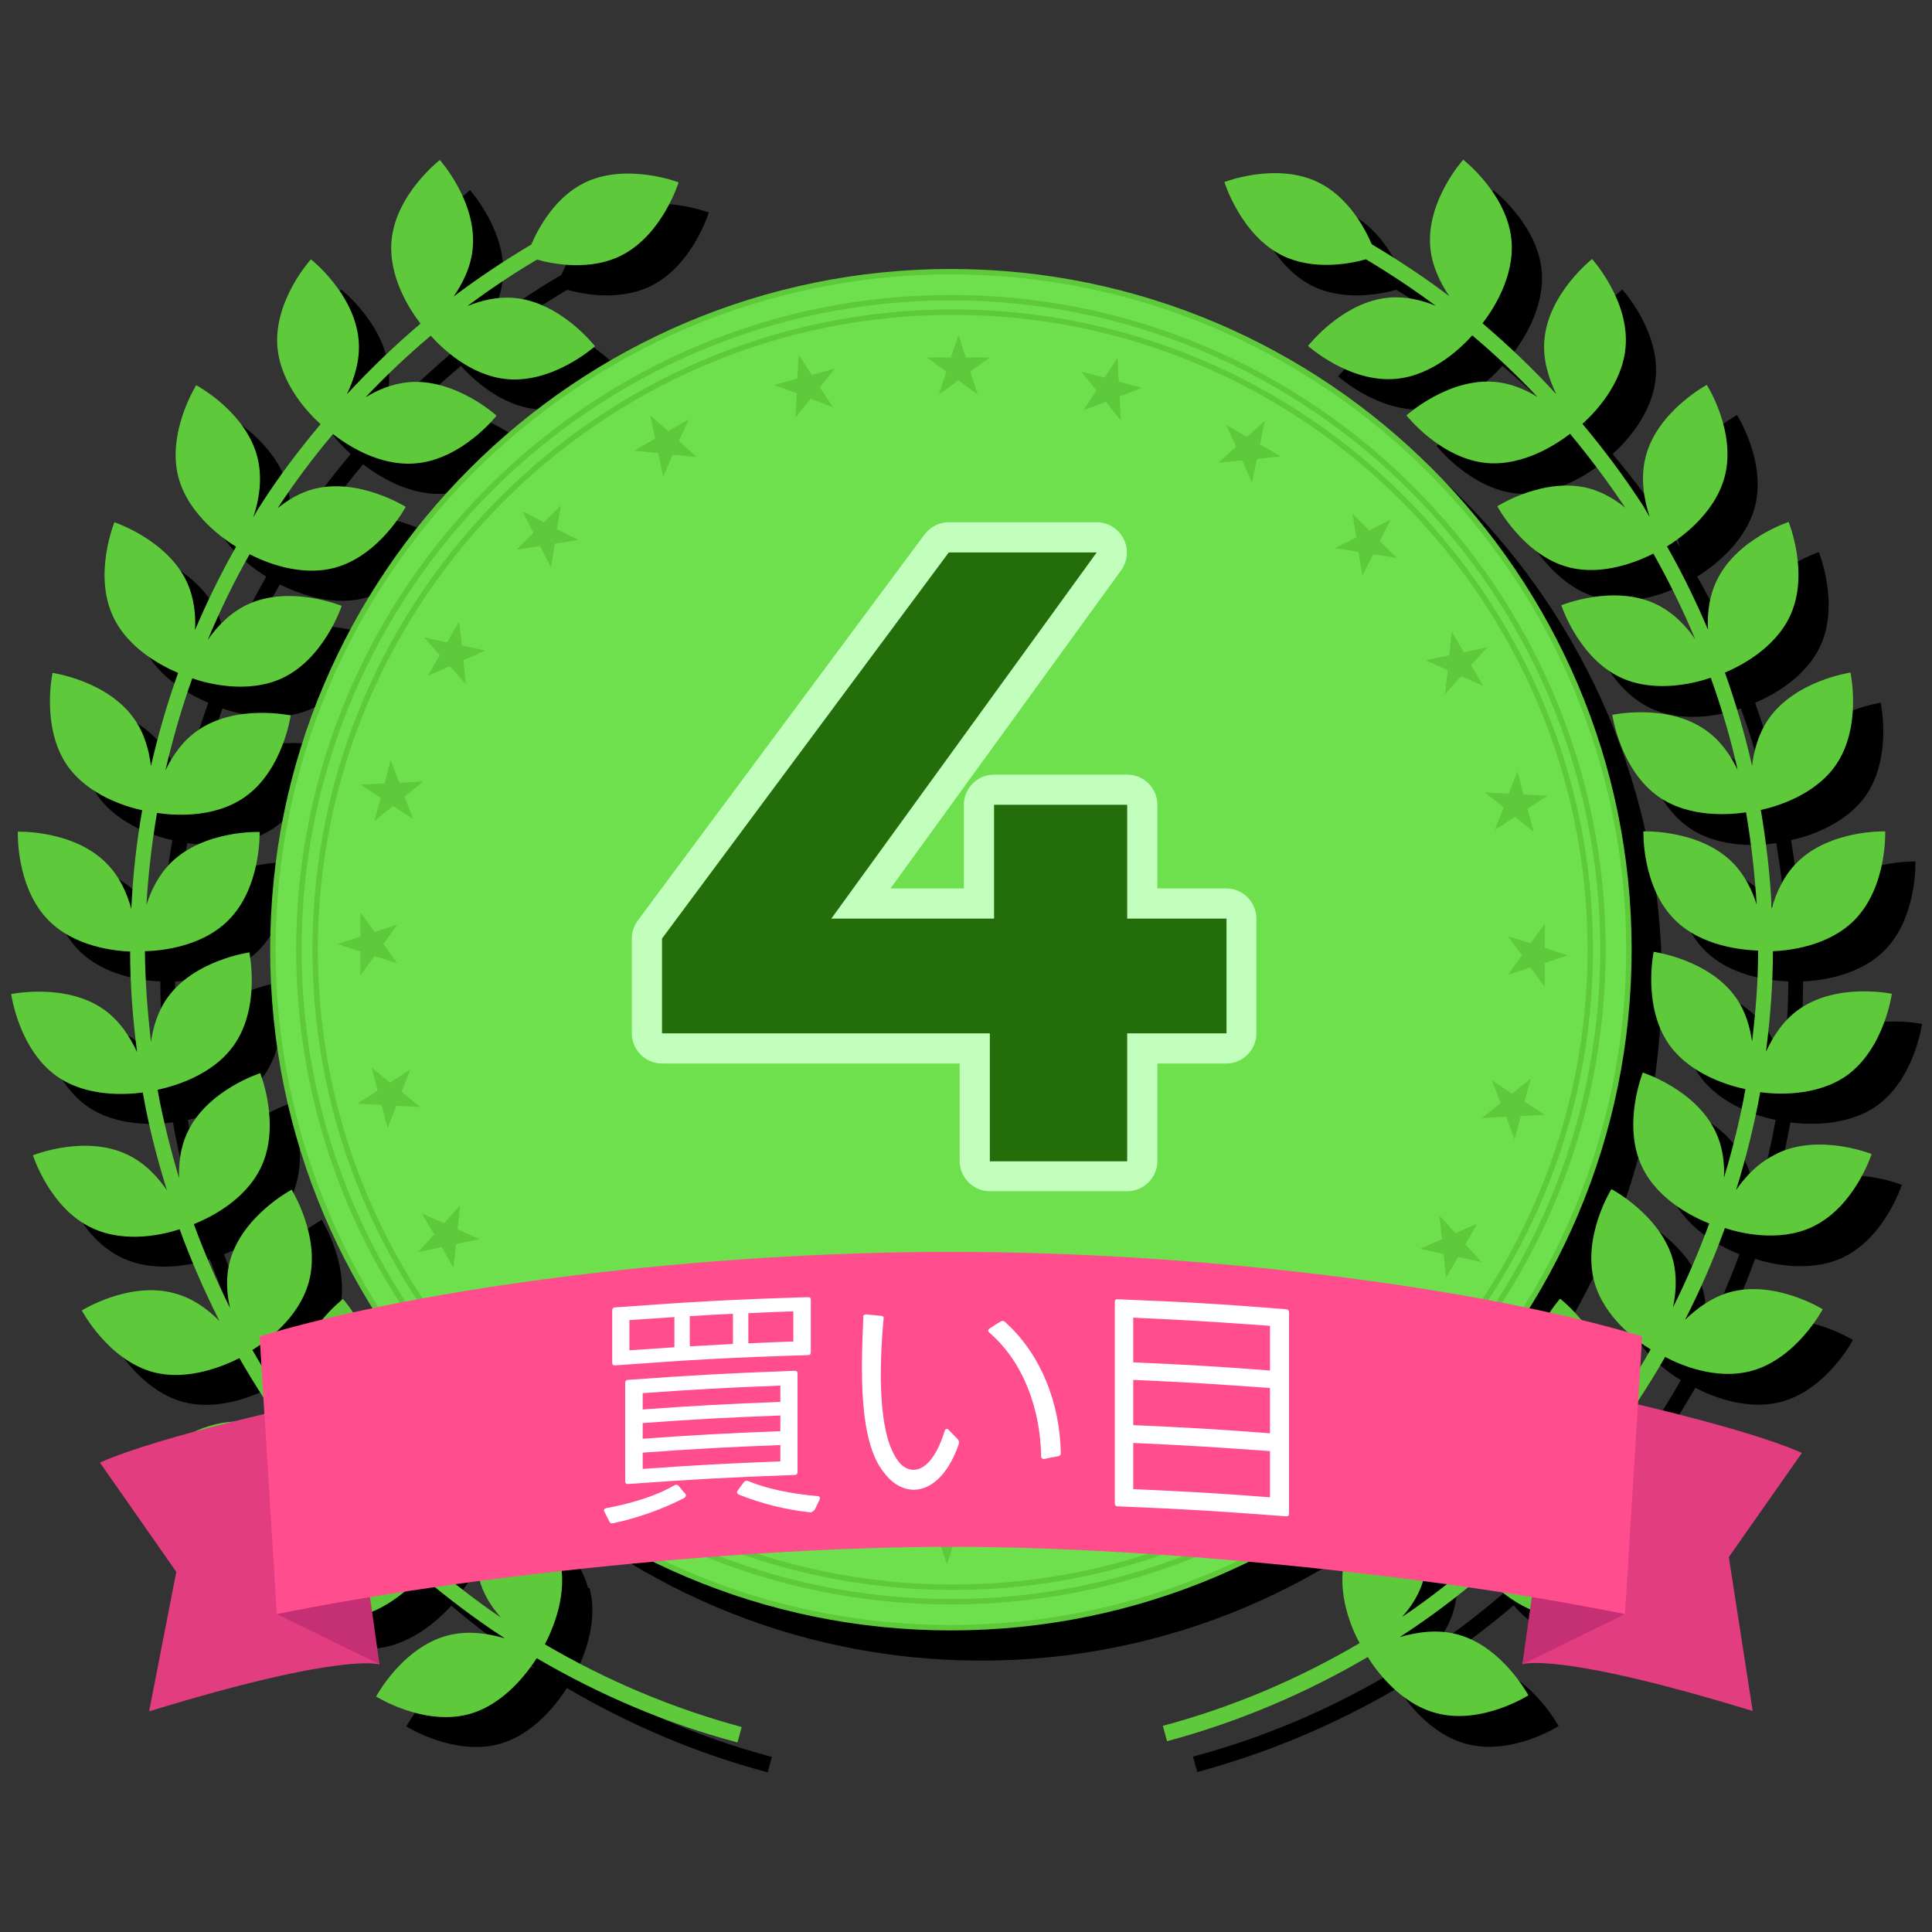 <?xml version="1.0" encoding="UTF-8"?>
<svg id="_レイヤー_2" data-name="レイヤー 2" xmlns="http://www.w3.org/2000/svg" viewBox="0 0 64 64">
  <rect x="0" y="0" width="64" height="64" fill="#333333" stroke="none"/>
  <defs>
    <style>
      .cls-1 {
        fill: #c43073;
      }

      .cls-2 {
        fill: #f06633;
      }

      .cls-3 {
        fill: #fff;
      }

      .cls-4 {
        fill: #5ec93b;
      }

      .cls-5 {
        fill: #6ee04d;
      }

      .cls-6 {
        fill: #c2ffbd;
      }

      .cls-7 {
        fill: #e23d81;
      }

      .cls-8 {
        fill: #ff4d8d;
      }

      .cls-9 {
        fill: #236d0b;
      }

      .cls-10 {
        opacity: 0;
      }
    </style>
  </defs>
  <g id="_レイヤー_1-2" data-name="レイヤー 1">
    <g>
      <g>
        <g>
          <path d="M55.05,32.46c0-12.43-10.11-22.55-22.55-22.55s-22.55,10.11-22.55,22.55,10.11,22.55,22.55,22.55,22.55-10.11,22.55-22.55Z"/>
          <path d="M59.84,39.23c-.59.28-1.02.74-1.33,1.19.33-1.06.6-2.14.8-3.24.51.07,1.84.16,2.85-.54,1.26-.89,1.51-2.72,1.51-2.72,0,0-1.8-.38-3.07.51-.53.37-.87.91-1.1,1.41.14-1.1.23-2.2.23-3.33.52-.02,1.84-.16,2.7-1.03,1.09-1.1,1.02-2.94,1.02-2.94,0,0-1.84-.06-2.93,1.04-.44.44-.69,1.01-.83,1.52-.05-1.1-.18-2.19-.36-3.27.51-.11,1.78-.48,2.48-1.48.88-1.27.49-3.07.49-3.07,0,0-1.82.26-2.71,1.53-.34.49-.49,1.05-.55,1.56-.24-1.05-.54-2.08-.9-3.09.5-.21,1.65-.79,2.16-1.88.65-1.4-.05-3.11-.05-3.11,0,0-1.75.57-2.4,1.98-.24.52-.3,1.09-.27,1.59-.4-.94-.85-1.87-1.36-2.76.36-.22,1.57-1.03,1.91-2.3.4-1.5-.59-3.05-.59-3.05,0,0-1.63.87-2.02,2.36-.19.72-.06,1.45.13,2.02-.07-.12-.14-.24-.21-.36-.62-.96-1.3-1.87-2.02-2.73.37-.33,1.33-1.3,1.43-2.55.13-1.54-1.11-2.9-1.11-2.9,0,0-1.45,1.14-1.58,2.68-.06.67.15,1.29.39,1.79-.77-.83-1.58-1.61-2.44-2.34.31-.4,1.07-1.51.96-2.75-.14-1.54-1.6-2.67-1.6-2.67,0,0-1.23,1.37-1.09,2.91.06.62.33,1.17.63,1.61-.82-.62-1.68-1.19-2.57-1.72-.24-.56-.79-1.57-1.77-2.05-1.39-.68-3.11-.01-3.11-.01,0,0,.54,1.76,1.93,2.44,1.01.49,2.19.28,2.76.12.8.48,1.57.99,2.31,1.54-.46-.19-1-.32-1.56-.27-1.54.14-2.67,1.6-2.67,1.6,0,0,1.37,1.23,2.91,1.09,1.24-.11,2.2-1.07,2.53-1.44.76.64,1.48,1.32,2.16,2.04-.41-.25-.89-.46-1.43-.5-1.54-.13-2.91,1.11-2.91,1.11,0,0,1.14,1.45,2.68,1.58,1.23.1,2.34-.66,2.74-.97.65.78,1.26,1.6,1.83,2.45-.33-.27-.73-.51-1.19-.63-1.5-.4-3.05.59-3.05.59,0,0,.87,1.63,2.36,2.02,1.14.3,2.31-.2,2.81-.45.52.92.98,1.87,1.39,2.84-.31-.45-.75-.91-1.33-1.18-1.4-.65-3.11.05-3.11.05,0,0,.57,1.75,1.98,2.4,1.17.54,2.55.15,2.97,0,.36,1,.66,2.01.89,3.05-.23-.48-.57-.98-1.08-1.33-1.27-.88-3.07-.49-3.07-.49,0,0,.26,1.82,1.53,2.71,1.04.73,2.43.59,2.9.52.17,1.01.29,2.02.35,3.05-.15-.48-.4-.99-.81-1.4-1.1-1.09-2.94-1.02-2.94-1.02,0,0-.06,1.84,1.04,2.93.9.9,2.29,1,2.76,1.02,0,1.02-.08,2.02-.2,3.01-.07-.48-.22-1.01-.54-1.46-.89-1.26-2.72-1.51-2.72-1.51,0,0-.38,1.8.51,3.07.73,1.03,2.06,1.38,2.53,1.48-.18,1-.42,1.97-.71,2.93.02-.49-.04-1.02-.28-1.52-.66-1.4-2.41-1.96-2.41-1.96,0,0-.69,1.71-.03,3.11.53,1.14,1.78,1.71,2.23,1.89-.35.95-.75,1.88-1.2,2.78.1-.48.14-1.03,0-1.57-.41-1.49-2.04-2.35-2.04-2.35,0,0-.97,1.56-.57,3.06.33,1.21,1.45,2,1.87,2.25-.51.9-1.08,1.76-1.69,2.6.2-.47.34-1.03.29-1.61-.14-1.54-1.6-2.67-1.6-2.67,0,0-1.23,1.37-1.09,2.91.11,1.26,1.11,2.24,1.46,2.55-.66.8-1.36,1.57-2.11,2.28.27-.42.5-.94.55-1.51.13-1.54-1.11-2.91-1.11-2.91,0,0-1.45,1.14-1.58,2.68-.11,1.25.68,2.37.99,2.75-.75.64-1.52,1.24-2.34,1.79.31-.35.59-.78.72-1.29.4-1.5-.59-3.05-.59-3.05,0,0-1.63.87-2.02,2.36-.31,1.19.23,2.4.48,2.85-2.01,1.18-4.19,2.12-6.52,2.74l.14.51c2.38-.64,4.6-1.59,6.65-2.79.25.41,1.05,1.54,2.27,1.86,1.5.4,3.05-.59,3.05-.59,0,0-.87-1.63-2.36-2.02-.67-.18-1.35-.07-1.9.09.97-.63,1.89-1.32,2.77-2.07.34.38,1.3,1.31,2.53,1.42,1.54.13,2.91-1.11,2.91-1.11,0,0-1.14-1.45-2.68-1.58-.62-.05-1.2.12-1.68.34.81-.76,1.55-1.58,2.25-2.43.41.32,1.51,1.06,2.73.95,1.54-.14,2.67-1.6,2.67-1.6,0,0-1.37-1.23-2.91-1.09-.61.05-1.15.32-1.58.61.65-.87,1.24-1.78,1.78-2.72.45.24,1.67.79,2.87.46,1.49-.41,2.35-2.04,2.35-2.04,0,0-1.56-.98-3.06-.57-.61.17-1.11.54-1.5.92.5-.98.94-1.99,1.32-3.04.48.16,1.79.48,2.9-.04,1.4-.66,1.96-2.41,1.96-2.41,0,0-1.71-.69-3.11-.03Z"/>
          <path d="M19.48,52.6c-.4-1.5-2.02-2.36-2.02-2.36,0,0-.98,1.56-.59,3.05.13.51.41.94.72,1.29-.82-.55-1.59-1.16-2.34-1.8.3-.38,1.09-1.5.99-2.75-.13-1.54-1.58-2.68-1.58-2.68,0,0-1.24,1.36-1.11,2.91.05.57.28,1.08.55,1.51-.75-.72-1.45-1.48-2.11-2.28.36-.31,1.35-1.29,1.46-2.55.14-1.54-1.09-2.91-1.09-2.91,0,0-1.46,1.13-1.6,2.67-.05.58.09,1.14.29,1.61-.61-.83-1.18-1.7-1.69-2.59.42-.26,1.54-1.04,1.87-2.25.41-1.49-.57-3.06-.57-3.06,0,0-1.63.86-2.04,2.35-.15.54-.11,1.09,0,1.57-.45-.9-.85-1.83-1.2-2.78.46-.18,1.7-.76,2.23-1.89.66-1.4-.03-3.11-.03-3.11,0,0-1.76.56-2.41,1.96-.24.5-.29,1.04-.28,1.52-.28-.96-.53-1.93-.71-2.93.47-.1,1.81-.45,2.53-1.48.89-1.26.51-3.07.51-3.07,0,0-1.83.25-2.72,1.51-.32.45-.47.98-.54,1.46-.11-.99-.19-1.99-.2-3.01.47-.01,1.86-.12,2.76-1.02,1.1-1.09,1.04-2.93,1.04-2.93,0,0-1.84-.07-2.94,1.02-.41.41-.66.92-.81,1.4.06-1.03.18-2.04.35-3.05.47.07,1.85.21,2.9-.52,1.27-.88,1.53-2.71,1.53-2.71,0,0-1.8-.39-3.07.49-.51.35-.85.85-1.08,1.33.24-1.03.53-2.05.89-3.05.42.15,1.79.54,2.97,0,1.4-.65,1.98-2.4,1.98-2.4,0,0-1.71-.7-3.11-.05-.58.27-1.02.73-1.33,1.18.41-.97.86-1.92,1.39-2.84.5.25,1.67.75,2.81.45,1.5-.4,2.36-2.02,2.36-2.02,0,0-1.56-.98-3.05-.59-.46.12-.85.36-1.19.63.56-.85,1.17-1.67,1.83-2.45.4.31,1.5,1.08,2.74.97,1.54-.13,2.68-1.58,2.68-1.58,0,0-1.36-1.24-2.91-1.11-.54.05-1.02.25-1.43.5.68-.72,1.4-1.4,2.16-2.04.33.37,1.29,1.33,2.53,1.44,1.54.14,2.91-1.09,2.91-1.09,0,0-1.13-1.46-2.67-1.6-.56-.05-1.1.08-1.56.27.74-.55,1.51-1.07,2.31-1.54.57.16,1.75.37,2.76-.12,1.39-.68,1.93-2.44,1.93-2.44,0,0-1.72-.66-3.11.01-.98.48-1.53,1.49-1.77,2.05-.89.53-1.75,1.1-2.57,1.72.3-.44.58-.99.63-1.61.14-1.54-1.09-2.91-1.09-2.91,0,0-1.46,1.13-1.6,2.67-.11,1.24.65,2.35.96,2.75-.86.73-1.67,1.51-2.44,2.34.24-.5.45-1.13.39-1.79-.13-1.54-1.58-2.68-1.58-2.68,0,0-1.24,1.36-1.11,2.9.11,1.25,1.06,2.22,1.43,2.55-.73.87-1.41,1.77-2.02,2.73-.08.12-.14.24-.21.36.19-.57.32-1.3.13-2.02-.4-1.5-2.02-2.36-2.02-2.36,0,0-.98,1.56-.59,3.05.34,1.27,1.55,2.08,1.91,2.3-.51.9-.96,1.82-1.36,2.76.03-.5-.03-1.07-.27-1.59-.65-1.4-2.4-1.98-2.4-1.98,0,0-.7,1.71-.05,3.11.5,1.09,1.66,1.67,2.16,1.88-.36,1.01-.66,2.04-.9,3.09-.06-.51-.21-1.08-.55-1.56-.88-1.27-2.71-1.53-2.71-1.53,0,0-.39,1.8.49,3.07.7,1,1.97,1.37,2.48,1.48-.19,1.08-.31,2.17-.36,3.27-.14-.52-.39-1.08-.83-1.52-1.09-1.1-2.93-1.04-2.93-1.04,0,0-.07,1.84,1.02,2.94.86.87,2.17,1.01,2.7,1.03,0,1.13.09,2.23.23,3.33-.23-.5-.57-1.03-1.1-1.41-1.26-.89-3.07-.51-3.07-.51,0,0,.25,1.83,1.51,2.72,1,.71,2.34.61,2.85.54.19,1.1.47,2.18.8,3.24-.31-.45-.74-.92-1.33-1.19-1.4-.66-3.11.03-3.11.03,0,0,.56,1.76,1.96,2.41,1.12.53,2.42.2,2.9.04.38,1.04.82,2.05,1.32,3.04-.38-.38-.88-.76-1.5-.92-1.49-.41-3.06.57-3.06.57,0,0,.86,1.63,2.35,2.04,1.19.32,2.41-.23,2.87-.46.54.94,1.13,1.85,1.78,2.72-.44-.29-.97-.56-1.58-.61-1.54-.14-2.91,1.09-2.91,1.09,0,0,1.13,1.46,2.67,1.6,1.22.11,2.32-.63,2.73-.95.71.85,1.45,1.67,2.25,2.43-.48-.22-1.07-.39-1.68-.34-1.54.13-2.68,1.58-2.68,1.58,0,0,1.36,1.24,2.91,1.11,1.23-.1,2.19-1.04,2.53-1.42.88.74,1.8,1.44,2.77,2.07-.55-.16-1.23-.27-1.9-.09-1.5.4-2.36,2.02-2.36,2.02,0,0,1.56.98,3.05.59,1.22-.32,2.01-1.46,2.27-1.86,2.05,1.2,4.27,2.16,6.65,2.79l.14-.51c-2.33-.62-4.51-1.56-6.52-2.74.24-.46.79-1.67.48-2.85Z"/>
        </g>
        <g>
          <g>
            <circle class="cls-5" cx="31.5" cy="31.46" r="22.46"/>
            <path class="cls-4" d="M31.5,54.01c-12.43,0-22.55-10.11-22.55-22.55S19.07,8.91,31.5,8.91s22.55,10.11,22.55,22.55-10.11,22.55-22.55,22.55ZM31.5,9.09c-12.34,0-22.37,10.04-22.37,22.37s10.04,22.37,22.37,22.37,22.37-10.04,22.37-22.37-10.04-22.37-22.37-22.37Z"/>
          </g>
          <path class="cls-4" d="M31.5,53.15c-11.96,0-21.69-9.73-21.69-21.69S19.54,9.77,31.5,9.77s21.69,9.73,21.69,21.69-9.73,21.69-21.69,21.69ZM31.5,9.95c-11.86,0-21.51,9.65-21.51,21.51s9.65,21.51,21.51,21.51,21.51-9.65,21.51-21.51-9.65-21.51-21.51-21.51Z"/>
          <path class="cls-4" d="M31.56,52.67c-11.7,0-21.21-9.52-21.21-21.21S19.86,10.25,31.56,10.25s21.21,9.52,21.21,21.21-9.52,21.21-21.21,21.21ZM31.56,10.43c-11.6,0-21.03,9.44-21.03,21.03s9.44,21.03,21.03,21.03,21.03-9.44,21.03-21.03-9.44-21.03-21.03-21.03Z"/>
          <g>
            <polygon class="cls-4" points="31.75 11.09 31.99 11.84 32.79 11.84 32.14 12.31 32.39 13.07 31.75 12.6 31.1 13.07 31.35 12.31 30.7 11.84 31.5 11.84 31.75 11.09"/>
            <polygon class="cls-4" points="26.46 11.75 26.89 12.42 27.66 12.21 27.16 12.83 27.59 13.49 26.85 13.21 26.35 13.83 26.39 13.03 25.65 12.75 26.41 12.54 26.46 11.75"/>
            <polygon class="cls-4" points="21.54 13.75 22.13 14.28 22.82 13.89 22.49 14.61 23.08 15.14 22.29 15.06 21.97 15.79 21.8 15.01 21.01 14.93 21.7 14.53 21.54 13.75"/>
            <polygon class="cls-4" points="17.31 16.94 18.02 17.3 18.58 16.74 18.45 17.53 19.16 17.89 18.38 18.01 18.25 18.8 17.89 18.09 17.11 18.21 17.67 17.65 17.31 16.94"/>
            <polygon class="cls-4" points="14.04 21.11 14.81 21.28 15.21 20.59 15.3 21.38 16.07 21.55 15.35 21.87 15.43 22.66 14.9 22.07 14.17 22.39 14.57 21.7 14.04 21.11"/>
            <polygon class="cls-4" points="11.94 25.99 12.74 25.95 12.94 25.18 13.23 25.93 14.02 25.89 13.4 26.39 13.69 27.13 13.02 26.7 12.4 27.2 12.61 26.43 11.94 25.99"/>
            <polygon class="cls-4" points="11.18 31.27 11.94 31.03 11.94 30.23 12.41 30.87 13.16 30.63 12.7 31.27 13.16 31.91 12.41 31.67 11.94 32.31 11.94 31.52 11.18 31.27"/>
            <polygon class="cls-4" points="11.84 36.56 12.51 36.13 12.31 35.36 12.92 35.86 13.59 35.43 13.31 36.17 13.92 36.67 13.13 36.63 12.84 37.37 12.64 36.6 11.84 36.56"/>
            <polygon class="cls-4" points="13.85 41.48 14.38 40.89 13.98 40.2 14.71 40.52 15.24 39.93 15.16 40.72 15.88 41.05 15.11 41.21 15.02 42 14.63 41.31 13.85 41.48"/>
            <polygon class="cls-4" points="17.04 45.71 17.4 45 16.84 44.44 17.62 44.56 17.98 43.85 18.11 44.64 18.89 44.76 18.19 45.13 18.31 45.91 17.75 45.35 17.04 45.71"/>
            <polygon class="cls-4" points="21.21 48.98 21.37 48.2 20.69 47.8 21.48 47.72 21.64 46.94 21.97 47.67 22.76 47.59 22.17 48.12 22.49 48.85 21.8 48.45 21.21 48.98"/>
            <polygon class="cls-4" points="26.09 51.07 26.05 50.28 25.28 50.07 26.02 49.79 25.98 49 26.48 49.61 27.22 49.33 26.79 50 27.29 50.61 26.52 50.41 26.09 51.07"/>
            <polygon class="cls-4" points="31.37 51.83 31.12 51.08 30.33 51.08 30.97 50.61 30.72 49.85 31.37 50.32 32.01 49.85 31.76 50.61 32.41 51.08 31.61 51.08 31.37 51.83"/>
            <polygon class="cls-4" points="36.66 51.17 36.22 50.51 35.46 50.71 35.96 50.09 35.52 49.43 36.26 49.71 36.77 49.09 36.72 49.89 37.47 50.17 36.7 50.38 36.66 51.17"/>
            <polygon class="cls-4" points="41.58 49.17 40.98 48.64 40.3 49.04 40.62 48.31 40.03 47.78 40.82 47.86 41.14 47.13 41.31 47.91 42.1 47.99 41.41 48.39 41.58 49.17"/>
            <polygon class="cls-4" points="45.8 45.98 45.1 45.62 44.53 46.18 44.66 45.39 43.95 45.03 44.74 44.91 44.86 44.12 45.22 44.83 46.01 44.71 45.44 45.27 45.8 45.98"/>
            <polygon class="cls-4" points="49.08 41.81 48.3 41.64 47.9 42.33 47.82 41.54 47.04 41.37 47.77 41.05 47.68 40.26 48.21 40.85 48.94 40.53 48.54 41.22 49.08 41.81"/>
            <polygon class="cls-4" points="51.17 36.93 50.38 36.97 50.17 37.74 49.89 36.99 49.09 37.04 49.71 36.54 49.42 35.79 50.09 36.23 50.71 35.73 50.5 36.49 51.17 36.93"/>
            <polygon class="cls-4" points="51.93 31.65 51.17 31.9 51.17 32.69 50.7 32.05 49.95 32.29 50.42 31.65 49.95 31.01 50.7 31.25 51.17 30.61 51.17 31.4 51.93 31.65"/>
            <polygon class="cls-4" points="51.27 26.36 50.6 26.79 50.81 27.56 50.19 27.06 49.52 27.49 49.81 26.75 49.19 26.25 49.98 26.29 50.27 25.55 50.47 26.32 51.27 26.36"/>
            <polygon class="cls-4" points="49.27 21.44 48.73 22.03 49.13 22.72 48.4 22.4 47.87 22.99 47.96 22.2 47.23 21.87 48.01 21.71 48.09 20.92 48.49 21.61 49.27 21.44"/>
            <polygon class="cls-4" points="46.07 17.21 45.71 17.92 46.27 18.48 45.49 18.36 45.13 19.07 45 18.28 44.22 18.16 44.93 17.8 44.8 17.01 45.36 17.57 46.07 17.21"/>
            <polygon class="cls-4" points="41.9 13.94 41.74 14.72 42.43 15.12 41.64 15.2 41.47 15.98 41.15 15.25 40.36 15.33 40.95 14.8 40.62 14.08 41.31 14.47 41.9 13.94"/>
            <polygon class="cls-4" points="37.02 11.85 37.06 12.64 37.83 12.85 37.09 13.13 37.13 13.93 36.63 13.31 35.89 13.59 36.32 12.93 35.82 12.31 36.59 12.51 37.02 11.85"/>
          </g>
          <g>
            <path class="cls-4" d="M58.84,38.23c-.59.28-1.02.74-1.33,1.19.33-1.06.6-2.14.8-3.24.51.07,1.84.16,2.85-.54,1.26-.89,1.51-2.72,1.51-2.72,0,0-1.8-.38-3.07.51-.53.37-.87.91-1.1,1.41.14-1.1.23-2.2.23-3.33.52-.02,1.84-.16,2.7-1.03,1.09-1.1,1.02-2.94,1.02-2.94,0,0-1.84-.06-2.93,1.04-.44.44-.69,1.01-.83,1.52-.05-1.1-.18-2.19-.36-3.27.51-.11,1.78-.48,2.48-1.48.88-1.27.49-3.07.49-3.07,0,0-1.82.26-2.71,1.53-.34.49-.49,1.05-.55,1.56-.24-1.05-.54-2.08-.9-3.09.5-.21,1.65-.79,2.16-1.88.65-1.4-.05-3.11-.05-3.11,0,0-1.75.57-2.4,1.98-.24.52-.3,1.09-.27,1.59-.4-.94-.85-1.87-1.36-2.76.36-.22,1.57-1.03,1.91-2.3.4-1.5-.59-3.05-.59-3.05,0,0-1.63.87-2.02,2.36-.19.72-.06,1.45.13,2.02-.07-.12-.14-.24-.21-.36-.62-.96-1.3-1.87-2.02-2.73.37-.33,1.33-1.3,1.43-2.55.13-1.54-1.11-2.91-1.11-2.91,0,0-1.45,1.14-1.58,2.68-.06.66.15,1.29.39,1.79-.77-.83-1.58-1.61-2.44-2.34.31-.4,1.07-1.51.96-2.75-.14-1.54-1.6-2.67-1.6-2.67,0,0-1.23,1.37-1.09,2.91.06.62.33,1.17.63,1.61-.82-.62-1.68-1.19-2.57-1.72-.24-.56-.79-1.57-1.77-2.05-1.39-.68-3.11-.01-3.11-.01,0,0,.54,1.76,1.93,2.44,1.01.49,2.19.28,2.76.12.8.48,1.57.99,2.31,1.54-.46-.19-1-.32-1.56-.27-1.54.14-2.67,1.6-2.67,1.6,0,0,1.37,1.23,2.91,1.09,1.24-.11,2.2-1.07,2.53-1.44.76.64,1.48,1.32,2.16,2.04-.41-.25-.89-.46-1.43-.5-1.54-.13-2.91,1.11-2.91,1.11,0,0,1.14,1.45,2.68,1.58,1.23.1,2.34-.66,2.74-.97.65.78,1.26,1.6,1.83,2.45-.33-.27-.73-.51-1.19-.64-1.5-.4-3.05.59-3.05.59,0,0,.87,1.63,2.36,2.02,1.14.3,2.31-.2,2.81-.45.52.92.98,1.87,1.39,2.84-.31-.45-.75-.91-1.33-1.18-1.4-.65-3.11.05-3.11.05,0,0,.57,1.75,1.98,2.4,1.17.54,2.55.15,2.97,0,.36,1,.66,2.01.89,3.05-.23-.48-.57-.98-1.08-1.33-1.27-.88-3.07-.49-3.07-.49,0,0,.26,1.82,1.53,2.71,1.04.73,2.43.59,2.9.52.17,1.01.29,2.02.35,3.05-.15-.48-.4-.99-.81-1.4-1.1-1.09-2.94-1.02-2.94-1.02,0,0-.06,1.84,1.04,2.93.9.9,2.29,1,2.76,1.02,0,1.02-.08,2.02-.2,3.01-.07-.48-.22-1.01-.54-1.46-.89-1.26-2.72-1.51-2.72-1.51,0,0-.38,1.8.51,3.07.73,1.03,2.06,1.38,2.53,1.48-.18,1-.42,1.97-.71,2.93.02-.49-.04-1.02-.28-1.52-.66-1.4-2.41-1.96-2.41-1.96,0,0-.69,1.71-.03,3.11.53,1.14,1.78,1.71,2.23,1.89-.35.95-.75,1.88-1.2,2.78.1-.48.14-1.03,0-1.57-.41-1.49-2.04-2.35-2.04-2.35,0,0-.97,1.56-.57,3.06.33,1.21,1.45,2,1.87,2.25-.51.9-1.08,1.76-1.69,2.6.2-.47.34-1.03.29-1.61-.14-1.54-1.6-2.67-1.6-2.67,0,0-1.23,1.37-1.09,2.91.11,1.26,1.11,2.24,1.46,2.55-.66.8-1.36,1.57-2.11,2.28.27-.42.5-.94.55-1.51.13-1.54-1.11-2.91-1.11-2.91,0,0-1.45,1.14-1.58,2.68-.11,1.25.68,2.37.99,2.75-.75.64-1.52,1.24-2.34,1.79.31-.35.59-.78.72-1.29.4-1.5-.59-3.05-.59-3.05,0,0-1.63.87-2.02,2.36-.31,1.19.23,2.4.48,2.85-2.01,1.18-4.19,2.12-6.52,2.74l.14.51c2.38-.64,4.6-1.59,6.65-2.79.25.41,1.05,1.54,2.27,1.86,1.5.4,3.05-.59,3.05-.59,0,0-.87-1.63-2.36-2.02-.67-.18-1.35-.07-1.9.09.97-.63,1.89-1.32,2.77-2.07.34.38,1.3,1.31,2.53,1.42,1.54.13,2.91-1.11,2.91-1.11,0,0-1.14-1.45-2.68-1.58-.62-.05-1.2.12-1.68.34.81-.76,1.55-1.58,2.25-2.43.41.32,1.51,1.06,2.73.95,1.54-.14,2.67-1.6,2.67-1.6,0,0-1.37-1.23-2.91-1.09-.61.05-1.15.32-1.58.61.65-.87,1.24-1.78,1.78-2.72.45.24,1.67.79,2.87.46,1.49-.41,2.35-2.04,2.35-2.04,0,0-1.56-.97-3.06-.57-.61.17-1.11.54-1.5.92.5-.98.94-1.99,1.32-3.04.48.16,1.79.49,2.9-.04,1.4-.66,1.96-2.41,1.96-2.41,0,0-1.71-.69-3.11-.03Z"/>
            <path class="cls-4" d="M18.48,51.6c-.4-1.5-2.02-2.36-2.02-2.36,0,0-.98,1.56-.59,3.05.13.51.41.94.72,1.29-.82-.55-1.59-1.16-2.34-1.8.3-.38,1.09-1.5.99-2.75-.13-1.54-1.58-2.68-1.58-2.68,0,0-1.24,1.36-1.11,2.91.05.57.28,1.08.55,1.51-.75-.72-1.45-1.48-2.11-2.28.36-.31,1.35-1.29,1.46-2.55.14-1.54-1.09-2.91-1.09-2.91,0,0-1.46,1.13-1.6,2.67-.05.58.09,1.14.29,1.61-.61-.83-1.18-1.7-1.69-2.59.42-.26,1.54-1.04,1.87-2.25.41-1.49-.57-3.06-.57-3.06,0,0-1.63.86-2.04,2.35-.15.54-.11,1.09,0,1.57-.45-.9-.85-1.83-1.2-2.78.46-.18,1.7-.76,2.23-1.89.66-1.4-.03-3.11-.03-3.11,0,0-1.76.56-2.41,1.96-.24.5-.29,1.04-.28,1.52-.28-.96-.53-1.93-.71-2.93.47-.1,1.81-.45,2.53-1.48.89-1.26.51-3.07.51-3.07,0,0-1.83.25-2.72,1.51-.32.45-.47.98-.54,1.46-.11-.99-.19-1.99-.2-3.01.47-.01,1.86-.12,2.76-1.02,1.1-1.09,1.04-2.93,1.04-2.93,0,0-1.84-.07-2.94,1.02-.41.41-.66.92-.81,1.4.06-1.03.18-2.04.35-3.05.47.07,1.85.21,2.9-.52,1.27-.88,1.53-2.71,1.53-2.71,0,0-1.8-.39-3.07.49-.51.35-.85.85-1.08,1.33.24-1.03.53-2.05.89-3.05.42.15,1.79.54,2.97,0,1.4-.65,1.98-2.4,1.98-2.4,0,0-1.71-.7-3.11-.05-.58.27-1.02.73-1.33,1.18.41-.97.86-1.92,1.39-2.84.5.26,1.67.75,2.81.45,1.5-.4,2.36-2.02,2.36-2.02,0,0-1.56-.98-3.05-.59-.46.12-.85.36-1.19.63.56-.85,1.17-1.67,1.83-2.45.4.31,1.5,1.08,2.74.97,1.54-.13,2.68-1.58,2.68-1.58,0,0-1.36-1.24-2.91-1.11-.54.05-1.02.25-1.43.5.68-.72,1.4-1.4,2.16-2.04.33.37,1.29,1.33,2.53,1.44,1.54.14,2.91-1.09,2.91-1.09,0,0-1.13-1.46-2.67-1.6-.56-.05-1.1.08-1.56.27.74-.55,1.51-1.07,2.31-1.54.57.16,1.75.37,2.76-.12,1.39-.68,1.93-2.44,1.93-2.44,0,0-1.72-.66-3.11.01-.98.48-1.53,1.49-1.77,2.05-.89.53-1.75,1.1-2.57,1.72.3-.44.58-.99.63-1.61.14-1.54-1.09-2.91-1.09-2.91,0,0-1.46,1.13-1.6,2.67-.11,1.24.65,2.35.96,2.75-.86.73-1.67,1.51-2.44,2.34.24-.5.45-1.13.39-1.79-.13-1.54-1.58-2.68-1.58-2.68,0,0-1.24,1.36-1.11,2.91.11,1.25,1.06,2.22,1.43,2.55-.73.87-1.41,1.77-2.02,2.73-.08.12-.14.24-.21.36.19-.57.32-1.3.13-2.02-.4-1.5-2.02-2.36-2.02-2.36,0,0-.98,1.56-.59,3.05.34,1.27,1.55,2.08,1.91,2.3-.51.9-.96,1.82-1.36,2.76.03-.5-.03-1.07-.27-1.59-.65-1.4-2.4-1.98-2.4-1.98,0,0-.7,1.71-.05,3.11.5,1.09,1.66,1.67,2.16,1.88-.36,1.01-.66,2.04-.9,3.09-.06-.51-.21-1.08-.55-1.56-.88-1.27-2.71-1.53-2.71-1.53,0,0-.39,1.8.49,3.07.7,1,1.97,1.37,2.48,1.48-.19,1.08-.31,2.17-.36,3.27-.14-.52-.39-1.08-.83-1.52-1.09-1.1-2.93-1.04-2.93-1.04,0,0-.07,1.84,1.02,2.94.86.87,2.17,1.01,2.7,1.03,0,1.13.09,2.23.23,3.33-.23-.5-.57-1.03-1.1-1.41-1.26-.89-3.07-.51-3.07-.51,0,0,.25,1.83,1.51,2.72,1,.71,2.34.61,2.85.54.19,1.1.47,2.18.8,3.24-.31-.45-.74-.92-1.33-1.19-1.4-.66-3.11.03-3.11.03,0,0,.56,1.76,1.96,2.41,1.12.53,2.42.2,2.9.04.38,1.04.82,2.05,1.32,3.04-.38-.38-.88-.76-1.5-.92-1.49-.41-3.06.57-3.06.57,0,0,.86,1.63,2.35,2.04,1.19.32,2.41-.23,2.87-.46.54.94,1.13,1.85,1.78,2.72-.44-.29-.97-.56-1.58-.61-1.54-.14-2.91,1.09-2.91,1.09,0,0,1.13,1.46,2.67,1.6,1.22.11,2.32-.63,2.73-.95.71.85,1.45,1.67,2.25,2.43-.48-.22-1.07-.39-1.68-.34-1.54.13-2.68,1.58-2.68,1.58,0,0,1.36,1.24,2.91,1.11,1.23-.1,2.19-1.04,2.53-1.42.88.74,1.8,1.44,2.77,2.07-.55-.16-1.23-.27-1.9-.09-1.5.4-2.36,2.02-2.36,2.02,0,0,1.56.98,3.05.59,1.22-.32,2.01-1.46,2.27-1.86,2.05,1.2,4.27,2.16,6.65,2.79l.14-.51c-2.33-.63-4.51-1.56-6.52-2.74.24-.46.79-1.67.48-2.85Z"/>
          </g>
          <g>
            <path class="cls-2" d="M21.93,34.23v-3.14l9.5-12.79h4.9l-9.27,12.79-2.3-.66h15.87v3.8h-18.69ZM32.79,38.46v-4.23l.14-3.8v-3.77h4.41v11.81h-4.55Z"/>
            <path class="cls-6" d="M32.79,39.46c-.55,0-1-.45-1-1v-3.23h-9.86c-.55,0-1-.45-1-1v-3.14c0-.21.07-.42.2-.6l9.5-12.79c.19-.25.49-.4.8-.4h4.9c.38,0,.72.21.89.55s.14.74-.08,1.04l-7.64,10.54h2.43v-2.77c0-.55.45-1,1-1h4.41c.55,0,1,.45,1,1v2.77h2.28c.55,0,1,.45,1,1v3.8c0,.55-.45,1-1,1h-2.28v3.23c0,.55-.45,1-1,1h-4.55Z"/>
            <path class="cls-9" d="M21.93,34.23v-3.14l9.5-12.79h4.9l-9.27,12.79-2.3-.66h15.87v3.8h-18.69ZM32.79,38.46v-4.23l.14-3.8v-3.77h4.41v11.81h-4.55Z"/>
          </g>
        </g>
        <g>
          <g>
            <path class="cls-7" d="M52.56,46.14s5.07,1.07,7.13,1.99l-2.42,3.45.79,5.1c-6.49-1.99-7.63-1.55-7.63-1.55l2.13-8.99Z"/>
            <path class="cls-1" d="M53.83,53.47l-3.4,1.66.82-5.83s.49-2.2,2.29-1.8l.28,5.97Z"/>
          </g>
          <g>
            <path class="cls-7" d="M10.44,46.46s-5.07,1.07-7.13,1.99l2.53,3.62-.9,4.62c6.49-1.99,7.63-1.55,7.63-1.55l-2.13-8.67Z"/>
            <path class="cls-1" d="M9.17,53.47l3.4,1.66-.82-5.83s-.49-2.2-2.29-1.8l-.28,5.97Z"/>
            <path class="cls-8" d="M31.5,51.24c-6.81,0-16.1.96-22.33,2.23l-.57-9.2c5.51-1.66,14.69-2.8,22.9-2.8s17.39,1.14,22.9,2.8l-.57,9.2c-6.23-1.27-15.52-2.23-22.33-2.23Z"/>
          </g>
        </g>
        <g>
          <path class="cls-3" d="M20.02,50.08c-.03-.06,0-.11.06-.12.85-.16,1.68-.41,2.26-.76.06-.03.1-.02.14.02.09.11.13.16.22.26.04.05.02.1-.03.14-.71.37-1.56.67-2.36.84-.06.01-.09,0-.12-.05-.07-.13-.1-.2-.17-.34ZM20.38,45.23c-.07,0-.1-.02-.1-.09v-1.73c0-.06.03-.1.1-.1,2.55-.19,3.82-.26,6.38-.34.07,0,.1.03.1.09v1.73c0,.07-.03.1-.1.1-2.55.08-3.83.15-6.38.34ZM20.81,49.16c-.07,0-.1-.03-.1-.09v-3.26c0-.06.03-.1.1-.1,2.2-.16,3.3-.22,5.51-.3.07,0,.1.03.1.09v3.26c0,.06-.03.1-.1.1-2.2.08-3.31.14-5.51.3ZM20.85,44.73c.59-.04.89-.06,1.49-.1v-1c-.6.04-.89.06-1.49.1v1ZM21.29,46.69c1.82-.13,2.74-.18,4.56-.25v-.54c-1.83.07-2.74.12-4.56.25v.54ZM25.85,47.41v-.52c-1.83.07-2.74.12-4.56.25v.52c1.82-.13,2.74-.18,4.56-.25ZM25.85,48.41v-.54c-1.83.07-2.74.12-4.56.25v.54c1.82-.13,2.74-.18,4.56-.25ZM24.28,44.52v-1c-.57.03-.86.04-1.43.08v1c.57-.03.86-.05,1.43-.08ZM26.97,50.03s-.07.07-.12.07c-.85-.09-1.65-.3-2.38-.59-.06-.03-.07-.08-.03-.14.08-.11.12-.16.2-.27.04-.05.08-.06.14-.04.62.26,1.46.43,2.3.5.07,0,.1.05.07.12-.07.14-.1.21-.17.35ZM26.28,44.44v-1c-.6.02-.89.03-1.49.06v1c.6-.03.89-.04,1.49-.06Z"/>
          <path class="cls-3" d="M28.59,43.63c0-.06.04-.09.11-.09.2.02.29.03.49.05.07,0,.09.04.08.1-.15,1.6-.21,3.97.56,4.8.11.12.27.2.43.2.34,0,.74-.34,1.03-1.28.02-.08.08-.1.13-.05.12.13.19.19.31.32.04.04.05.1.02.19-.37,1.04-.94,1.47-1.47,1.48-.37,0-.72-.2-.99-.56-.85-1.03-.77-3.37-.69-5.16ZM34.6,48.33c-.07,0-.11-.02-.11-.09-.03-1.52-.55-3.08-1.71-4.09-.06-.05-.06-.1,0-.14.14-.09.21-.14.36-.23.05-.03.1-.03.14,0,1.2,1.07,1.83,2.69,1.86,4.35,0,.07-.03.1-.09.11-.18.03-.27.05-.45.09Z"/>
          <path class="cls-3" d="M36.93,43.13c0-.07.03-.1.1-.09,2.23.09,3.34.15,5.57.33.06,0,.1.04.1.1v6.67c0,.07-.03.09-.1.09-2.23-.17-3.34-.24-5.57-.33-.07,0-.1-.04-.1-.1v-6.67ZM42.07,45.4v-1.48c-1.81-.13-2.72-.19-4.53-.27v1.48c1.81.08,2.72.13,4.53.27ZM42.07,47.48v-1.5c-1.81-.13-2.72-.19-4.53-.27v1.5c1.81.08,2.72.13,4.53.27ZM42.07,49.6v-1.53c-1.81-.13-2.72-.19-4.53-.27v1.53c1.81.08,2.72.13,4.53.27Z"/>
        </g>
      </g>
      <rect class="cls-10" width="64" height="64"/>
    </g>
  </g>
</svg>